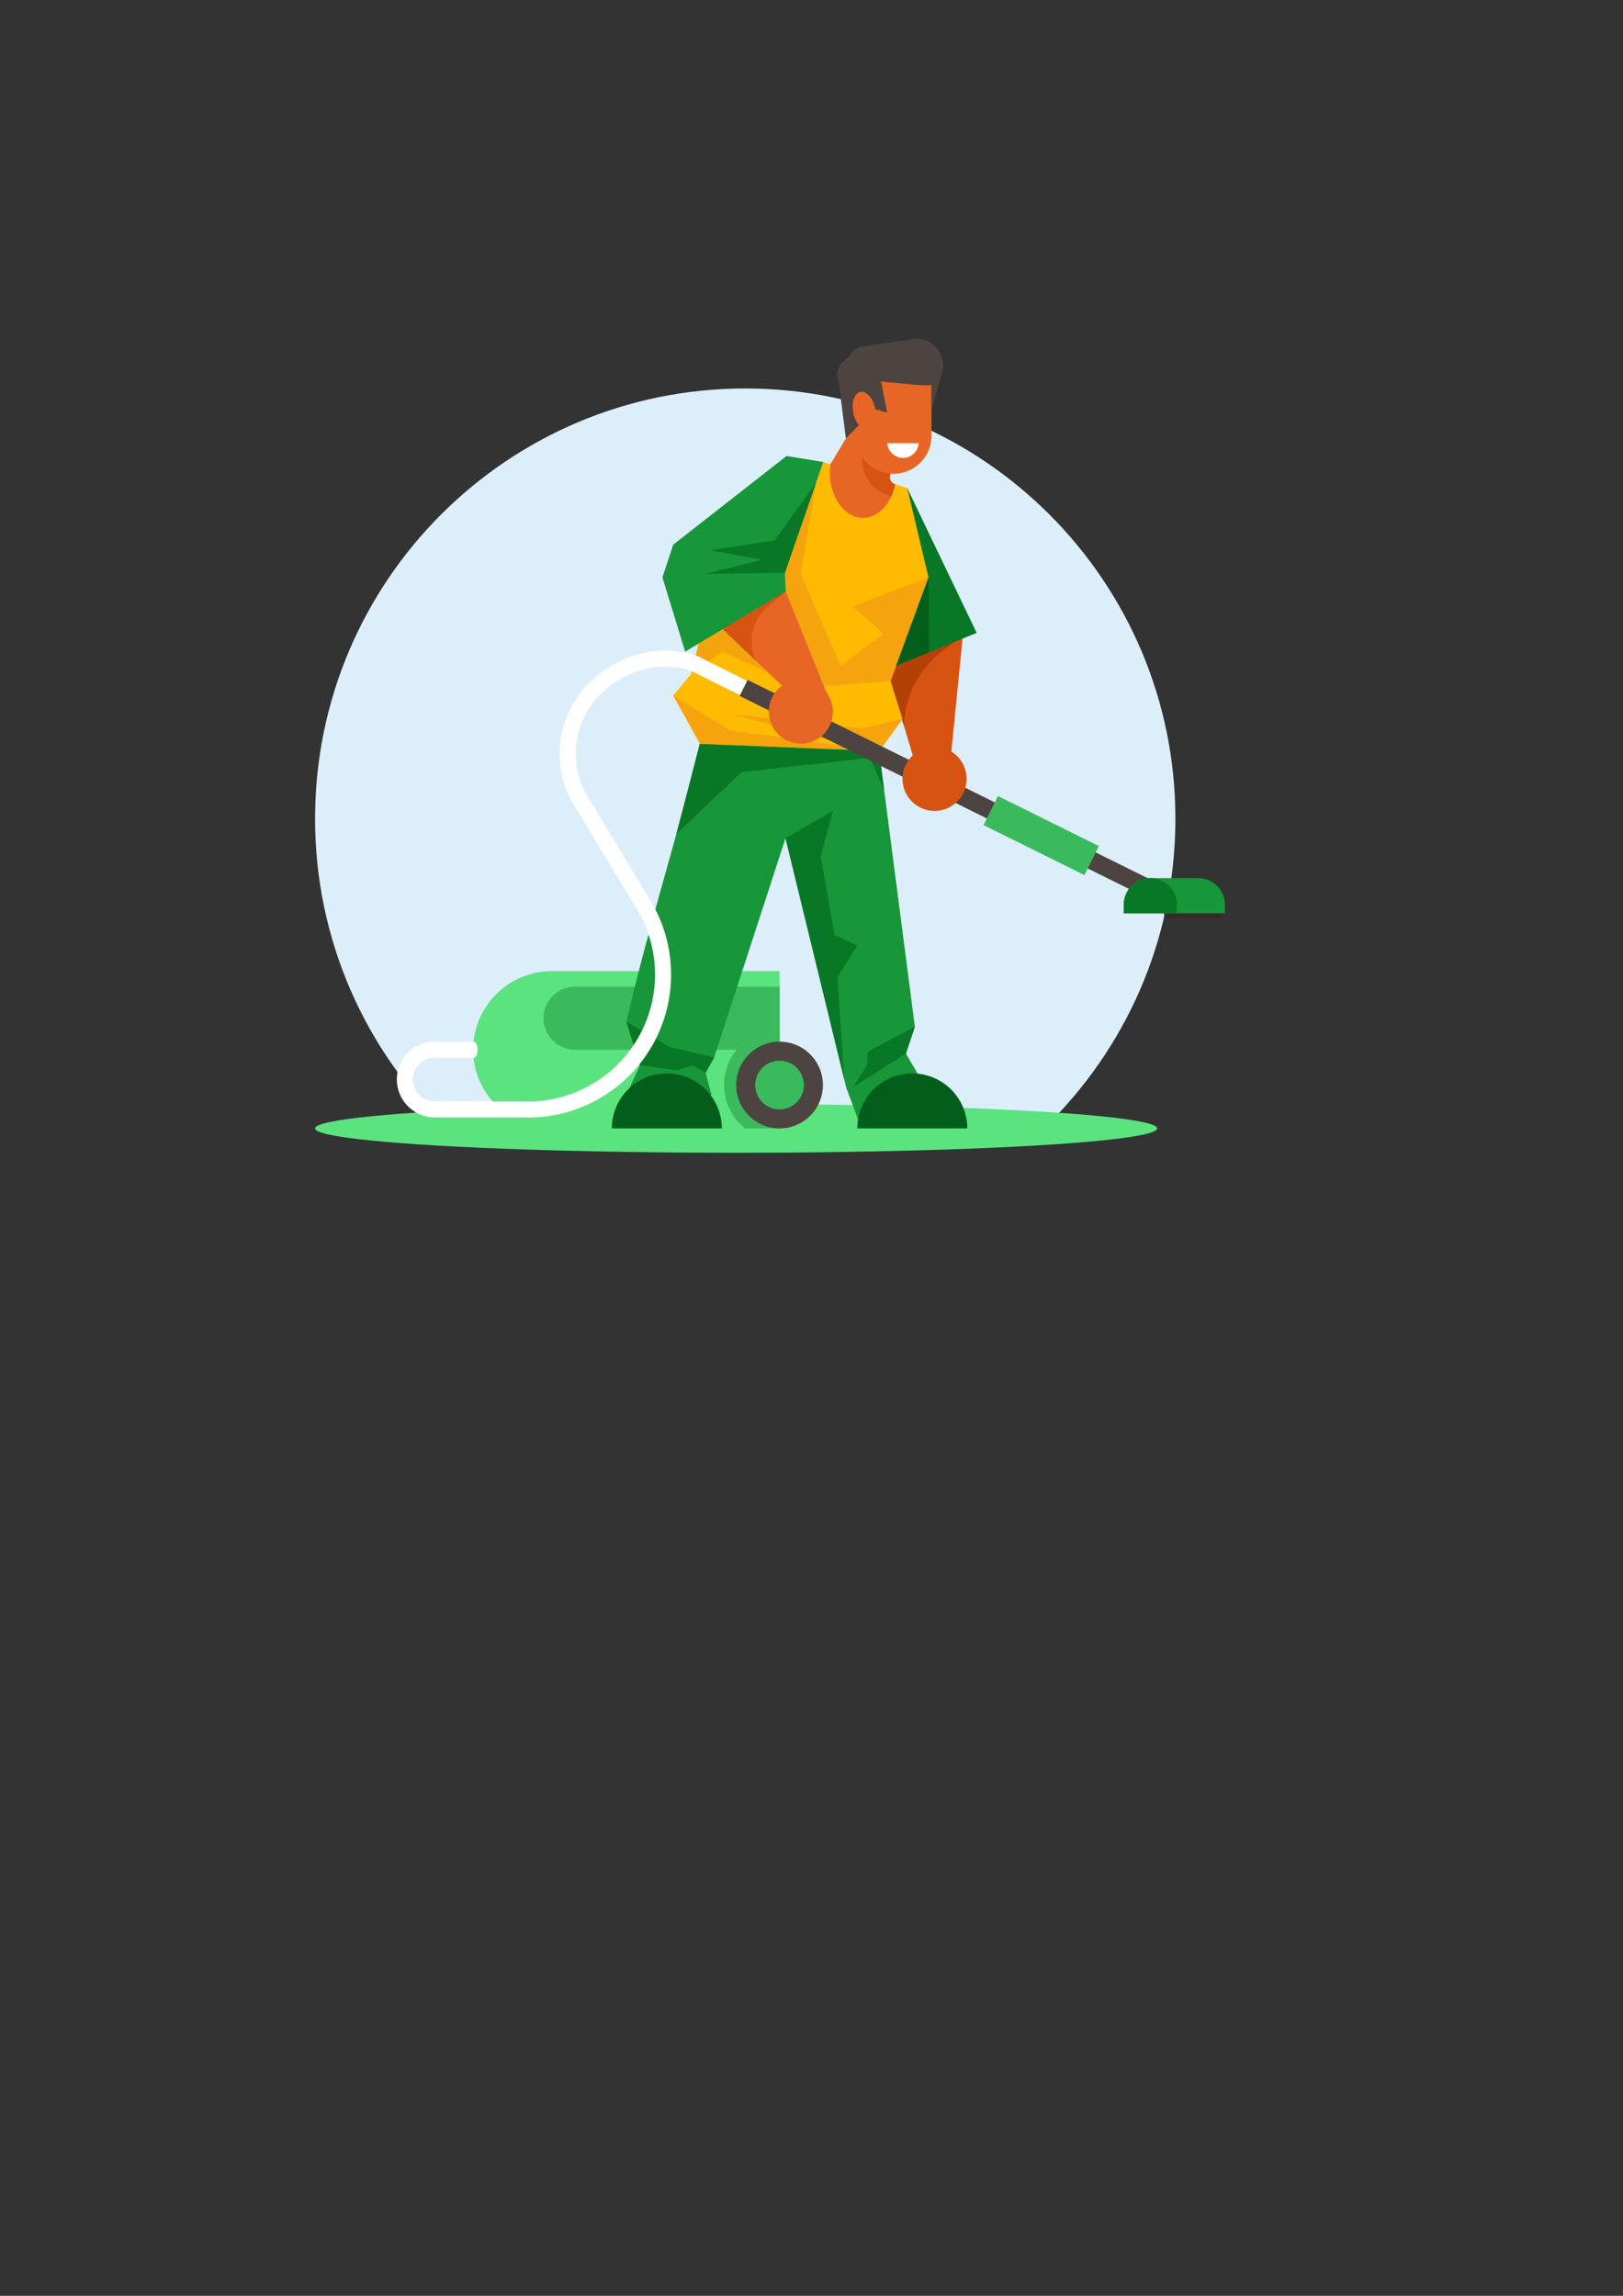 <?xml version="1.0" encoding="UTF-8"?>
<!DOCTYPE svg PUBLIC "-//W3C//DTD SVG 1.1//EN" "http://www.w3.org/Graphics/SVG/1.1/DTD/svg11.dtd">
<!-- Creator: CorelDRAW 2017 -->
<svg xmlns="http://www.w3.org/2000/svg" xml:space="preserve" width="210mm" height="297mm" version="1.1" style="shape-rendering:geometricPrecision; text-rendering:geometricPrecision; image-rendering:optimizeQuality; fill-rule:evenodd; clip-rule:evenodd"
viewBox="0 0 21000 29700"
 xmlns:xlink="http://www.w3.org/1999/xlink">
 <rect x="0" y="0" width="21000" height="29700" fill="#333333" stroke="none"/>
 <defs>
  <style type="text/css">
   <![CDATA[
    .fil15 {fill:none}
    .fil12 {fill:#035E1B}
    .fil6 {fill:#087826}
    .fil7 {fill:#18963A}
    .fil3 {fill:#332D2A}
    .fil2 {fill:#3ABA5C}
    .fil11 {fill:#4D4441}
    .fil1 {fill:#5BE37F}
    .fil5 {fill:#B54006}
    .fil4 {fill:#D65311}
    .fil0 {fill:#DCEEFA}
    .fil9 {fill:#E86625}
    .fil10 {fill:#F5A40E}
    .fil8 {fill:#FFBB00}
    .fil13 {fill:white}
    .fil14 {fill:white;fill-rule:nonzero}
   ]]>
  </style>
 </defs>
 <g id="Layer_x0020_1">
  <g id="_2582260400448">
   <path class="fil0" d="M9642.68 5025.61c3073.96,0 5565.89,2491.94 5565.89,5565.9 0,1573.33 -653,2993.98 -1702.52,4006.29l-7726.75 0c-1049.52,-1012.31 -1702.52,-2432.96 -1702.52,-4006.29 0,-3073.96 2491.94,-5565.9 5565.9,-5565.9z"/>
   <ellipse class="fil1" cx="9524.91" cy="14597.8" rx="5448.13" ry="314.92"/>
   <path class="fil1" d="M7139.06 12563.15l2947.53 0 0 2034.65 -2947.53 0c-559.53,0 -1017.32,-457.8 -1017.32,-1017.33l0 0c0,-559.53 457.79,-1017.32 1017.32,-1017.32z"/>
   <path class="fil2" d="M7440.48 12764.07l2646.12 0 0 816.4 -2646.12 0c-224.51,0 -408.19,-183.68 -408.19,-408.19l0 -0.02c0,-224.51 183.68,-408.19 408.19,-408.19z"/>
   <path class="fil2" d="M10086.6 13318.48l0 1279.32 -448.04 0c-164.62,-131.6 -270.09,-334.06 -270.09,-561.2 0,-396.61 321.52,-718.12 718.13,-718.12z"/>
   <rect class="fil3" x="15063.78" y="11792.8" width="738.92" height="85.49"/>
   <polygon class="fil4" points="12459.19,8209.8 12290.47,9914.88 11900.96,10075.9 11293.05,8041.26 "/>
   <path class="fil5" d="M11696.85 9392.74l-281.49 -942.14 676.61 -188.34 253 44.15 -159.93 123.07c-299.93,230.82 -479.38,584.9 -488.19,963.26z"/>
   <polygon class="fil6" points="11738.11,6312.58 12636.94,8187.43 11153.59,8791.88 "/>
   <path class="fil7" d="M9207.02 8898.78l2128.53 518.34 501.8 3865.34 -115.8 347.59 154.4 264.69 -760.98 617.6 -165.43 -441.14 -785.75 -3228.2 -923.68 2836.68 -110.28 198.51 77.19 286.75 -1102.85 0 176.45 -386 -176.45 -562.46c306.84,-1312.02 655.87,-2362.27 949.88,-3592.66 56.16,-235.05 100.62,-473.46 152.97,-725.04z"/>
   <polygon class="fil8" points="9229.09,7525.72 8947.87,8711.3 8710.78,8998.04 9054.05,9623.82 11374.48,9717.01 11677.45,9301.33 11522.64,8809.69 12013.82,7470.58 11738.11,6312.58 10651.82,5976.21 "/>
   <path class="fil9" d="M11580.89 6263.9l-2.34 -0.73c-26.18,-8.11 -45.63,-25.06 -57.24,-49.89 -11.62,-24.83 -12.15,-50.62 -1.59,-75.92l285.1 -682.53 -595.54 -223.34 -464.26 773.58c-4.79,35.09 -7.32,71.27 -7.32,108.26 0,323.99 191.95,586.63 428.74,586.63 198.74,0 365.87,-185.04 414.45,-436.06z"/>
   <path class="fil4" d="M11580.89 6263.9l-2.34 -0.73c-26.18,-8.11 -45.63,-25.06 -57.24,-49.89 -11.62,-24.83 -12.15,-50.62 -1.59,-75.92l285.1 -682.53 -595.54 -223.34 -55.69 92.8 0 620.45c0,230.89 161.72,425.83 377.48,477.2 21.94,-48.44 38.89,-101.56 49.82,-158.04z"/>
   <polygon class="fil10" points="10556.88,6250.46 10362.31,7423.71 10875.09,8611.94 11432.03,8195.7 11029.49,7846.61 12013.82,7470.58 11522.64,8809.69 10362.31,8898.78 9351.78,8429.48 8947.87,8711.3 9070.27,8195.32 "/>
   <polygon class="fil10" points="8710.78,8998.04 9445.09,9449.69 11074.66,9671.35 9463.47,9237.9 11153.59,9424.38 11677.45,9301.33 11374.48,9717.01 9069.17,9624.43 "/>
   <polygon class="fil9" points="10166.56,7652.56 10740.04,9075.24 10470.26,9206.41 9129.48,7926.83 "/>
   <polygon class="fil7" points="10177.55,5899.01 8710.78,7045.99 8571.21,7470.09 8865.18,8429.48 10166.56,7652.56 10155.53,7409.92 10651.82,5976.21 "/>
   <path class="fil4" d="M10166.56 7652.56l-231.8 194.05c-205.02,171.64 -268.31,460.05 -154,701.77l-428.98 -409.4 814.78 -486.42z"/>
   <path class="fil6" d="M8752.04 10786.08l843.76 -797.83 1659.81 -184.72 183.35 410.22 -64.48 -496.74 -2320.43 -93.19 -302.01 1162.26zm1411.75 56.92l613.04 -352.57 -157.89 584.12 178.93 1019.75 295.05 138.25 -258 409.58 89.75 1326.89 -760.88 -3126.02zm1673.56 2439.46l-606.58 320.02 -13.78 176.46 -173.7 281.23 678.26 -430.12 115.8 -347.59zm-3733.18 -65.98l567.97 330.86 567.97 132.34 -110.28 198.51 -170.93 -97.87 -195.76 64.79 -482.52 -66.17 -176.45 -562.46z"/>
   <polygon class="fil6" points="10155.53,7409.92 9129.48,7423.71 9865.99,7241.73 9182.22,7117.67 10017.64,6993.59 10556.88,6250.46 "/>
   <rect class="fil11" transform="matrix(0.232 -0.467 0.563 0.279 9569.48 9002.68)" width="444.5" height="9387.84"/>
   <rect class="fil2" transform="matrix(0.232 -0.467 0.563 0.279 12726.6 10674.2)" width="804.33" height="2317.76"/>
   <polygon class="fil12" points="12013.82,7470.58 12020.12,8438.78 11595.17,8611.94 "/>
   <path class="fil12" d="M11804.26 13886.46c392.86,0 711.34,318.47 711.34,711.34l-1422.68 0c0,-392.87 318.48,-711.34 711.34,-711.34z"/>
   <path class="fil12" d="M8628.02 13886.46c392.86,0 711.34,318.47 711.34,711.34l-1422.68 0c0,-392.87 318.48,-711.34 711.34,-711.34z"/>
   <circle class="fil4" cx="12091.98" cy="10075.9" r="414.53"/>
   <circle class="fil9" cx="10362.3" cy="9206.41" r="414.53"/>
   <path class="fil7" d="M14883.85 11359.91l621.78 0c189.44,0 343.94,154.51 343.94,343.94l0 110.99 -1309.65 0 0 -110.99c0,-189.43 154.5,-343.94 343.93,-343.94z"/>
   <path class="fil6" d="M15227.79 11814.84l-687.87 0 0 -110.99c0,-189.43 154.5,-343.94 343.93,-343.94 189.44,0 343.94,154.51 343.94,343.94l0 110.99z"/>
   <path class="fil9" d="M11071.53 4819.22l980.9 0 0 819.48c0,269.75 -220.69,490.44 -490.44,490.44l-0.02 0c-269.75,0 -490.44,-220.69 -490.44,-490.44l0 -819.48z"/>
   <path class="fil13" d="M11887.45 5733.76c-7.19,105.71 -95.89,189.98 -203.34,189.98l0 0c-107.45,0 -196.16,-84.27 -203.34,-189.98l406.68 0z"/>
   <path class="fil11" d="M12052.43 5311.47l137.01 -492.25c34.25,-123.07 -1.89,-255.01 -94.09,-343.44 -92.19,-88.43 -225.52,-119.04 -347.06,-79.69l-594.7 88.23c-70.72,10.5 -131.27,56.19 -160.75,121.32l-77.2 66.17c-72.86,62.44 -99.24,163.58 -66.18,253.65l95.44 746.55 348.15 -355.03c49.44,-50.41 113.94,19.72 184.39,15.08l-76.55 -395.57 475.23 44.12c58.64,5.45 117.66,5.45 176.31,0l0 330.86z"/>
   <ellipse class="fil9" transform="matrix(0.521 -0 0.074 0.521 11183.7 5315.6)" rx="282.29" ry="473.6"/>
   <circle class="fil11" cx="10086.6" cy="14036.6" r="561.19"/>
   <circle class="fil2" cx="10086.6" cy="14036.6" r="314.92"/>
   <path class="fil14" d="M9574.27 8993.04l-622.98 -309.98c-201.49,-76.31 -423.58,-76.91 -633.43,-19.33 -225.16,61.77 -435.36,190.05 -591.08,363.6 -150.69,167.95 -241.52,373.75 -268.7,587.58 -26.94,212.05 8.82,432.27 110.95,631.55l848.36 1405.36c175.71,291.08 264.37,619.08 265.79,947.78 1.43,328.55 -84.39,657.26 -257.6,949.91 -173.27,292.77 -420.14,526.2 -708.79,682.99 -287.47,156.16 -616.15,236.17 -954.6,222.98l0 0.26 -1135.95 0c-128.75,0 -246.72,-49.9 -334.88,-131.98 -88.1,-82.02 -146.24,-196.18 -155.43,-324.76 -9.19,-128.43 32.1,-249.58 107.58,-343.25 75.55,-93.75 185.3,-159.92 312.93,-178.27l8.48 -1.22 562.16 0c69.47,0 69.46,208.42 0,208.42l-549.03 0c-70.29,12.05 -130.61,49.31 -172.52,101.33 -43.52,54 -67.32,124 -62,198.33 5.3,74.17 38.78,139.97 89.49,187.18 50.63,47.14 118.69,75.8 193.22,75.8l1135.95 0 4.07 0.41c302.08,12.43 595.23,-58.54 851.21,-197.59 255.96,-139.03 475.03,-346.3 629,-606.46 154.05,-260.28 230.38,-552.07 229.11,-843.27 -1.26,-291.07 -80.14,-582.13 -236.47,-841.12l-849.21 -1406.76 -3.26 -6.11c-123.59,-238.3 -166.93,-502.66 -134.53,-757.56 32.38,-254.79 140.55,-499.93 319.99,-699.92 182.31,-203.2 428.12,-353.3 691.21,-425.49 253.18,-69.47 523.18,-67.23 769.7,28.45l7.24 2.81 626.04 312.92 -92.02 185.41z"/>
  </g>
  <rect class="fil15" x="1963.18" y="3645.96" width="16000" height="12000"/>
 </g>
</svg>
